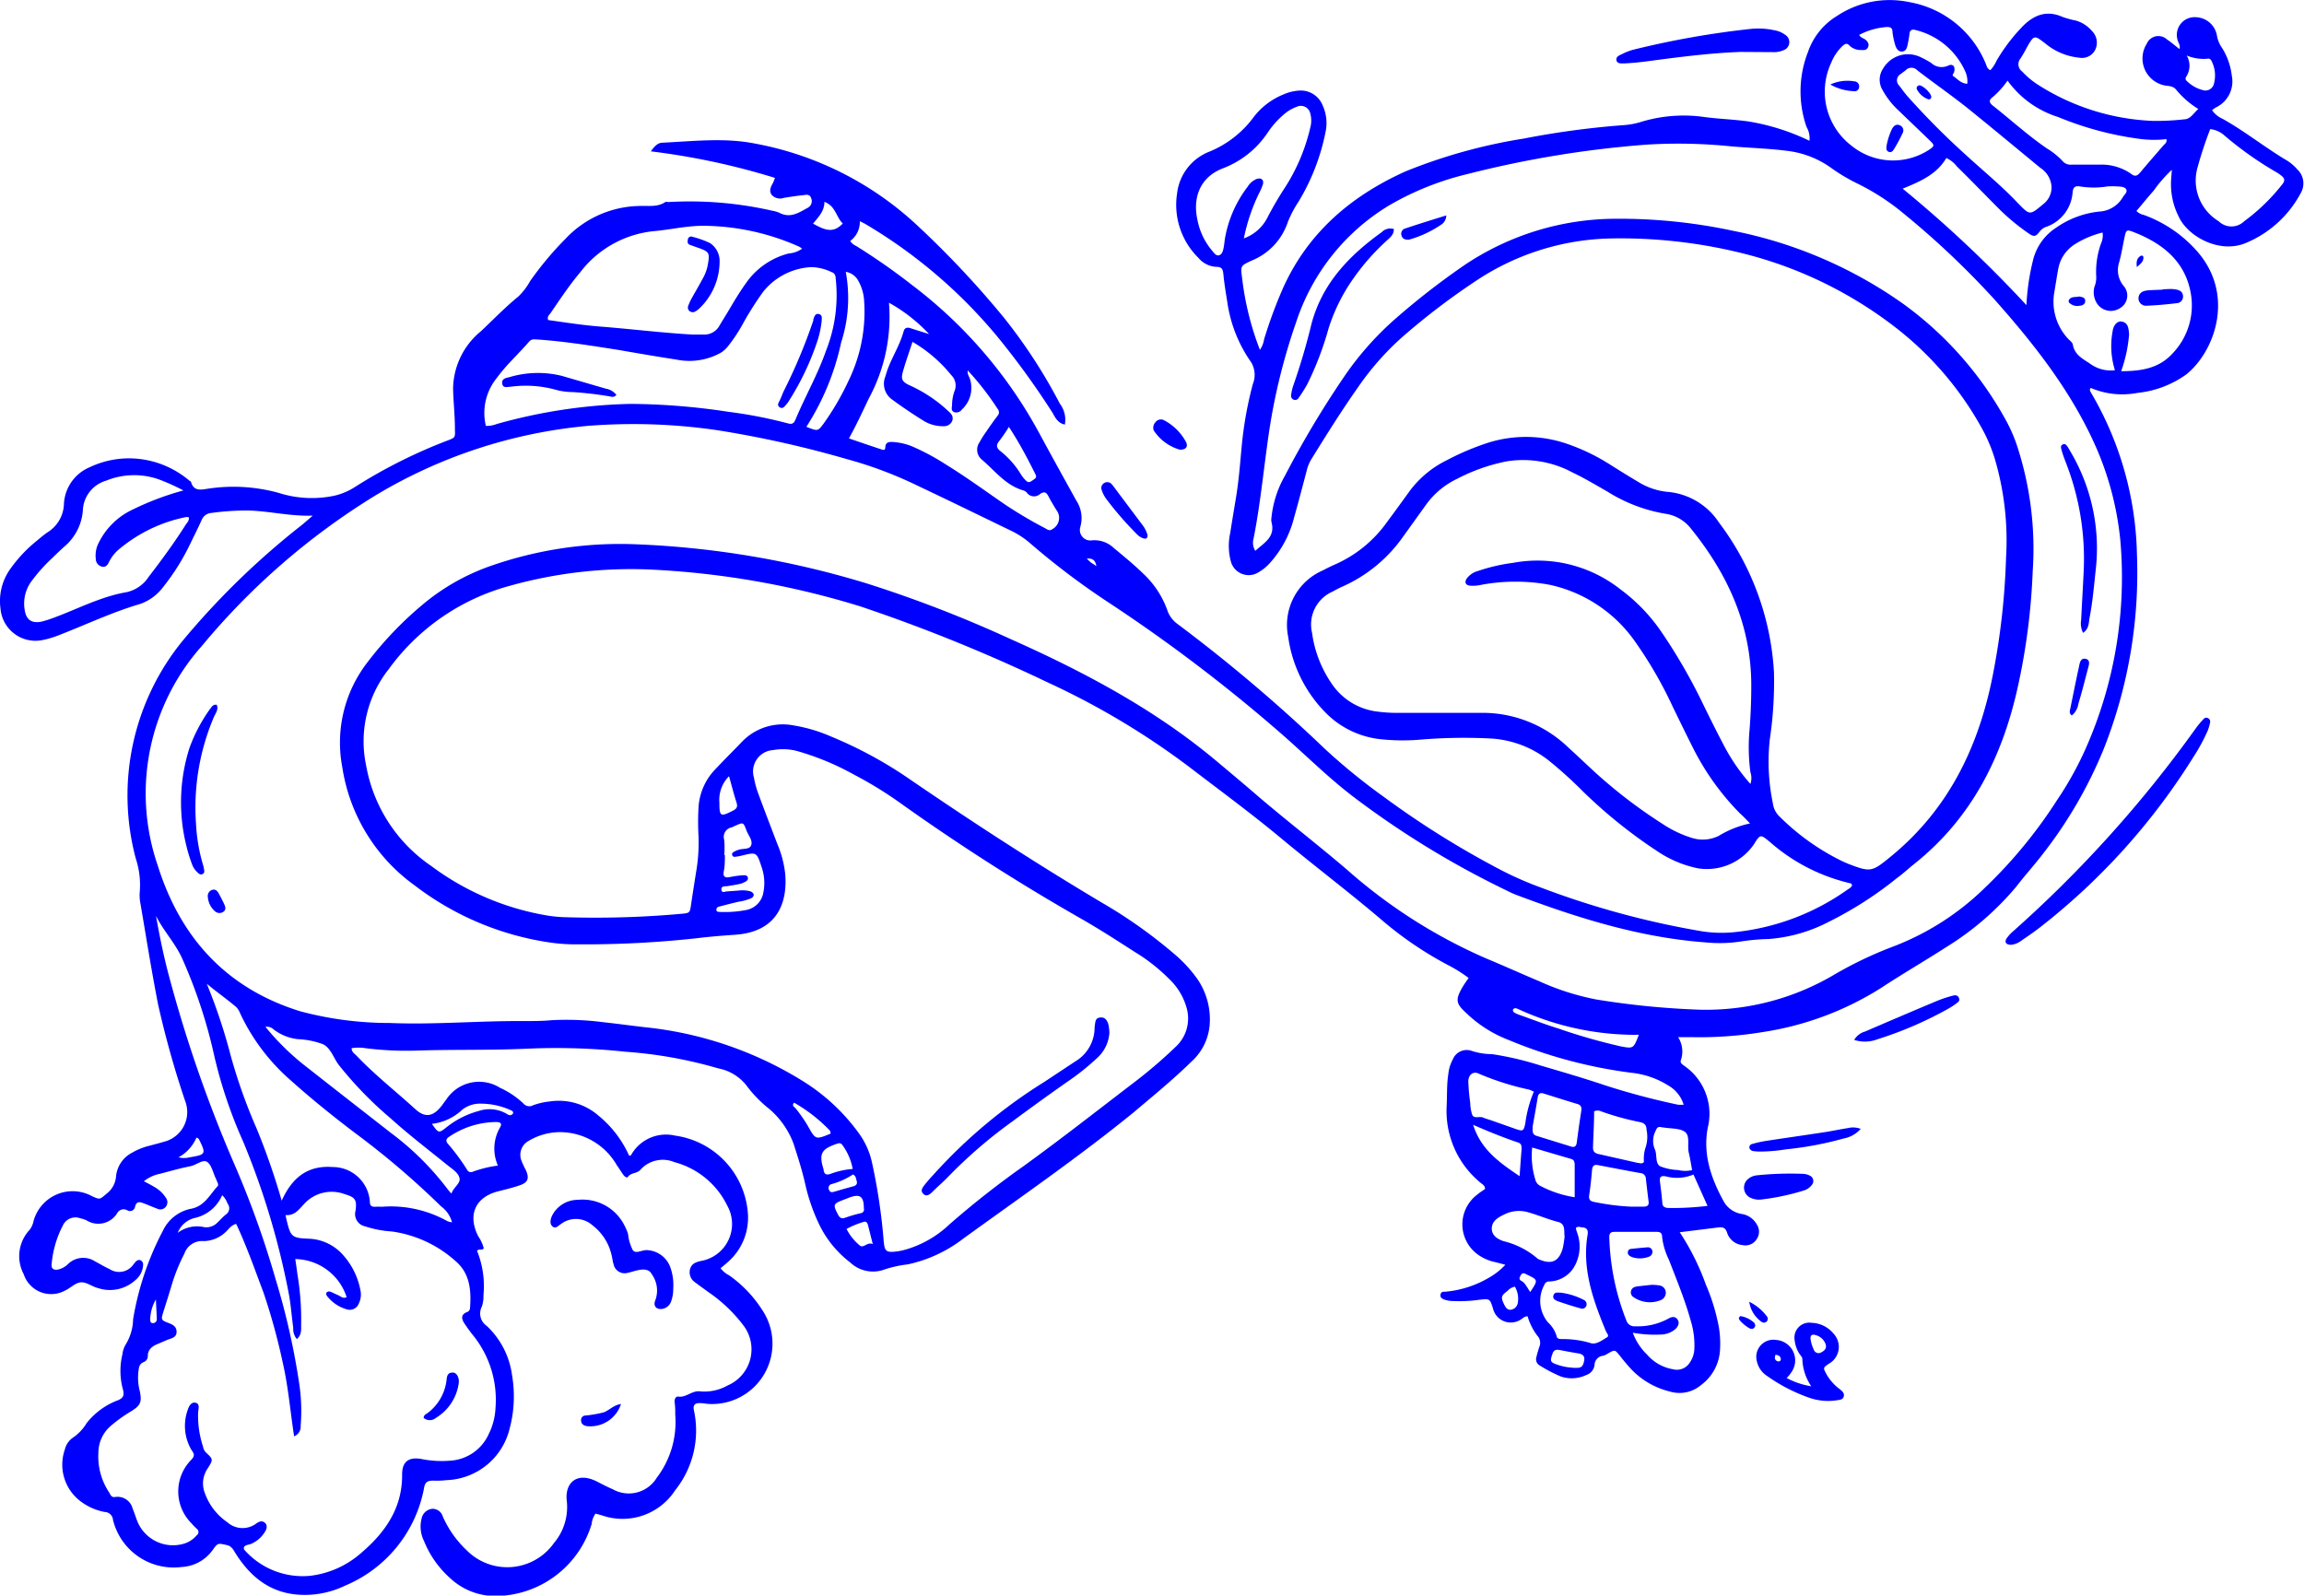 <?xml version="1.0" encoding="utf-8"?>
<svg xmlns="http://www.w3.org/2000/svg" viewBox="0 0 239.56 165.92">
  <defs>
    <style>.cls-1{fill:blue;}</style>
  </defs>
  <g id="Layer_2" data-name="Layer 2">
    <g id="Layer_1-2" data-name="Layer 1">
      <path class="cls-1" d="M230,11.46a2.63,2.63,0,0,0,1.12.91c2.34,1.31,4.42,3,6.73,4.36a4.71,4.71,0,0,1,1,.87,2,2,0,0,1,.36,2.5,11.42,11.42,0,0,1-5.75,5.19c-2.73,1.11-6-.72-6.93-2.77a7.49,7.49,0,0,1-.78-3.94l.07-.92a14,14,0,0,0-1.9,2.18c-.6.67-1.16,1.37-1.78,2.1a1.46,1.46,0,0,0,.76.41A13.5,13.5,0,0,1,228.33,26c4.13,4.54,2,10.51-1,12.93a10.52,10.52,0,0,1-5.11,1.93,8.31,8.31,0,0,1-4.83-.52c-.17.2-.06.32,0,.45a34.53,34.53,0,0,1,4.8,16.87,49.81,49.81,0,0,1-3.46,20.24,45.88,45.88,0,0,1-6.19,10.73c-.93,1.23-2,2.4-2.92,3.6a30,30,0,0,1-7.24,6.25c-2.25,1.45-4.57,2.79-6.8,4.26a32,32,0,0,1-12.4,4.6,40.19,40.19,0,0,1-7.43.51h-1.27a2.78,2.78,0,0,1,.3,2.37c-.13.31.14.46.35.62a6.06,6.06,0,0,1,2.43,6.46c-.52,2.8.39,5.37,1.75,7.78a2.63,2.63,0,0,0,1.85,1.17,2.18,2.18,0,0,1,1.51,1.09,1.35,1.35,0,0,1,0,1.49,1.37,1.37,0,0,1-1.46.65,1.87,1.87,0,0,1-1.62-1.25c-.18-.6-.5-.65-1-.58l-3.94.49a25.45,25.45,0,0,1,2.72,5.45,20.71,20.71,0,0,1,1.35,4.42,10.48,10.48,0,0,1,.12,2.37,4.86,4.86,0,0,1-2,3.67,3.44,3.44,0,0,1-3.19.66,8.22,8.22,0,0,1-4.13-2.42c-.38-.42-.74-.86-1.09-1.3-.52-.65-.52-.65-1.21-.26a2.34,2.34,0,0,1-.5.25,1,1,0,0,0-.93,1,1.26,1.26,0,0,1-.84,1,3.55,3.55,0,0,1-2.64.17A15.59,15.59,0,0,1,160.1,142a.74.74,0,0,1-.35-.88c.07-.33.18-.65.28-1a1.09,1.09,0,0,0-.2-1.24,6.35,6.35,0,0,1-1-2c-.36,0-.51.25-.74.36a1.9,1.9,0,0,1-2.86-1.19c-.32-1-.32-1-1.4-.89a14.81,14.81,0,0,1-2.82.13,2.6,2.6,0,0,1-.78-.13c-.24-.08-.52-.21-.45-.55s.33-.27.55-.29a10.85,10.85,0,0,0,4.48-1.45,7,7,0,0,0,1.71-1.35l-1-.26a4.71,4.71,0,0,1-1.57-.61,3.87,3.87,0,0,1-.37-6.41c.26-.22.55-.4.83-.6,0-.38-.3-.49-.51-.68a9.65,9.65,0,0,1-3.48-8c.05-1.09,0-2.19.17-3.27a4,4,0,0,1,.46-1.51,1.56,1.56,0,0,1,2-.89,6.91,6.91,0,0,0,2.09.33,32.44,32.44,0,0,1,5,1.17c2.28.67,4.55,1.33,6.8,2.09a75.85,75.85,0,0,0,7.54,2,4.77,4.77,0,0,0,.58,0,3.44,3.44,0,0,0-1.6-2,8.91,8.91,0,0,0-3.81-1.32,49.48,49.48,0,0,1-12.83-3.43,13.08,13.08,0,0,1-4.36-2.78c-1.1-1-1.15-1.39-.39-2.71.17-.29.37-.56.63-.94a14.85,14.85,0,0,0-2.25-1.4,37.47,37.47,0,0,1-6.71-4.57c-3.41-2.91-7-5.62-10.44-8.48-3.13-2.61-6.39-5-9.64-7.49a79.94,79.94,0,0,0-14.71-8.79,171.91,171.91,0,0,0-19.46-7.9,88,88,0,0,0-22-3.85A46.76,46.76,0,0,0,53,60.92,22.91,22.91,0,0,0,40.4,69.61a12.09,12.09,0,0,0-2.33,10,16,16,0,0,0,6.75,10.43A27.87,27.87,0,0,0,57,95.22a13.68,13.68,0,0,0,1.8.16,99.6,99.6,0,0,0,12-.35c.94-.08.93-.1,1.06-1s.33-2.16.5-3.24a18.06,18.06,0,0,0,.27-3.82,25.85,25.85,0,0,1,0-3,6.21,6.21,0,0,1,1.77-4c.94-1,1.89-1.94,2.83-2.92a5.89,5.89,0,0,1,5.31-1.61,16.13,16.13,0,0,1,3.89,1.16,43.41,43.41,0,0,1,7.94,4.28c6.62,4.54,13.35,8.91,20.22,13a50.38,50.38,0,0,1,7.55,5.36,14,14,0,0,1,2.36,2.57,7.4,7.4,0,0,1,1.27,4.83,5.76,5.76,0,0,1-1.88,3.75c-1.91,1.87-4,3.58-6,5.27-5.7,4.64-11.75,8.81-17.7,13.12a14.46,14.46,0,0,1-5.79,2.7A12.48,12.48,0,0,0,92,132a3.44,3.44,0,0,1-3.59-.71,11,11,0,0,1-3.3-4.1,19.75,19.75,0,0,1-1.36-3.94c-.32-1.47-.78-2.89-1.24-4.32A8.8,8.8,0,0,0,80,115.33a13,13,0,0,1-2.22-2.23,4.89,4.89,0,0,0-3.1-2,45.88,45.88,0,0,0-9.65-1.73,67.45,67.45,0,0,0-10.15-.32c-3.84.18-7.69.07-11.53.2A33.82,33.82,0,0,1,38,109a4.62,4.62,0,0,0-1.44,0c0,.4.29.56.49.76,1.9,2,4.07,3.7,6.1,5.55,1.08,1,1.94.8,2.84-.41.13-.18.26-.37.4-.54a4.08,4.08,0,0,1,5.6-1.24,8.86,8.86,0,0,1,2.43,1.63.8.8,0,0,0,1,.19,7,7,0,0,1,1.75-.4A6.26,6.26,0,0,1,62.21,116a11.38,11.38,0,0,1,3.2,4.17c.1,0,.19,0,.22-.08a4.16,4.16,0,0,1,4.55-2,8.81,8.81,0,0,1,7.59,8.2,6.11,6.11,0,0,1-2.08,4.94c-.25.23-.51.44-.77.65a2.59,2.59,0,0,0,.89.74,12.91,12.91,0,0,1,3.48,3.66,6.28,6.28,0,0,1-5.81,9.7,4.11,4.11,0,0,0-.78-.07c-.43,0-.67.21-.55.74a9.94,9.94,0,0,1-1.94,8.31,6.52,6.52,0,0,1-7.66,2.61l-.63-.17a2.2,2.2,0,0,0-.4,1.07,10.52,10.52,0,0,1-10.05,7.5,6.88,6.88,0,0,1-4.71-1.9,10.32,10.32,0,0,1-2.69-3.86,3.35,3.35,0,0,1-.23-2.31,1.26,1.26,0,0,1,1.09-1,1.11,1.11,0,0,1,1.11.8,10.8,10.8,0,0,0,2.46,3.49,5.94,5.94,0,0,0,9.09-.72,5.8,5.8,0,0,0,1.35-4.32c-.26-1.9,1-3.17,3.14-2.08.53.27,1.07.56,1.62.79a3.4,3.4,0,0,0,4.58-1.18,9.58,9.58,0,0,0,1.93-6.57c0-.42,0-.83-.06-1.24s.14-.67.36-.64c.85.13,1.44-.66,2.29-.54a4.89,4.89,0,0,0,2.84-.61,4.09,4.09,0,0,0,1.65-6.26,15.56,15.56,0,0,0-3.67-3.48c-.45-.34-.93-.66-1.36-1a1.25,1.25,0,0,1-.5-1.4c.16-.53.58-.69,1.1-.81a3.9,3.9,0,0,0,2.76-5.75,8.54,8.54,0,0,0-5.5-4.53,3.12,3.12,0,0,0-3.53.79c-.35.42-1,.28-1.31.76-.09.12-.36-.06-.46-.22-.24-.33-.45-.69-.68-1a6.83,6.83,0,0,0-5.29-3.42,6.39,6.39,0,0,0-3.9.89,1.65,1.65,0,0,0-.75,2,8.54,8.54,0,0,0,.46,1c.41.89.25,1.33-.68,1.63-.71.24-1.44.42-2.17.6-2.39.61-3.21,2.45-2.09,4.67a4.07,4.07,0,0,1,.58,1.26c-.21.28-.48,0-.7.26a9.78,9.78,0,0,1,.67,4.59,3.5,3.5,0,0,1-.17,1.22,1.55,1.55,0,0,0,.51,2A8.59,8.59,0,0,1,53.24,143a13.06,13.06,0,0,1-.26,5.6,7,7,0,0,1-6.55,5.32,8.76,8.76,0,0,1-1.35.05c-.63,0-.9.14-1,.83a13.73,13.73,0,0,1-8.22,10.1,9.58,9.58,0,0,1-5.06.91c-2.92-.28-4.89-2-6.36-4.36-.22-.36-.38-.67-.86-.78-.93-.2-.92-.25-1.5.56a4.21,4.21,0,0,1-3.18,1.72,6.5,6.5,0,0,1-7.15-4.89.89.89,0,0,0-.86-.83,5.92,5.92,0,0,1-2.36-1,4.77,4.77,0,0,1-1.79-5.49,2.1,2.1,0,0,1,.8-1.21A4.81,4.81,0,0,0,9,148a7.46,7.46,0,0,1,3.24-2.38c.59-.24.69-.52.55-1.1a7.32,7.32,0,0,1-.06-3.69,2.44,2.44,0,0,1,.33-1,5.24,5.24,0,0,0,.78-2.64A30.37,30.37,0,0,1,16.93,128a4.13,4.13,0,0,1,2.92-2.3c1.41-.26,1.94-1.44,2.76-2.33.12-.13.06-.28,0-.42s-.12-.28-.18-.42c-.28-.57-.41-1.33-.86-1.68s-1.14.3-1.75.42c-1.07.21-2.12.51-3.17.79a3.81,3.81,0,0,0-1.69.78c.38.2.71.36,1,.54a3.46,3.46,0,0,1,1.31,1.21.76.76,0,0,1-.07.95.72.72,0,0,1-.83.16c-.49-.18-1-.41-1.46-.58s-.74-.17-.87.38a.53.53,0,0,1-.8.36.76.76,0,0,0-1.06.31,2.31,2.31,0,0,1-3.19.73,3.43,3.43,0,0,0-.64-.21,1.44,1.44,0,0,0-1.82.76,10.68,10.68,0,0,0-1.16,4c-.07.47.22.67.71.56a2.14,2.14,0,0,0,1-.57,2.26,2.26,0,0,1,2.82-.26c.5.26,1,.57,1.49.79a1.81,1.81,0,0,0,2.51-.52c.08-.08.14-.18.22-.26s.3-.24.5-.13a.48.48,0,0,1,.26.47,2.17,2.17,0,0,1-.78,1.57,3.93,3.93,0,0,1-3.9.85c-.61-.15-1.21-.64-1.79-.6s-1.09.61-1.66.86a3,3,0,0,1-4.28-1.7,4,4,0,0,1,.61-4.62,2.25,2.25,0,0,0,.41-.92,4.21,4.21,0,0,1,6.08-2.58c.83.38.8.35,1.5-.25a2.5,2.5,0,0,0,1-1.86,3.11,3.11,0,0,1,1.68-2.42,6.63,6.63,0,0,1,1.77-.71c.51-.14,1-.26,1.53-.42a3.18,3.18,0,0,0,2.19-4.27,98.82,98.82,0,0,1-2.8-10c-.68-3.47-1.24-7-1.83-10.46a4.38,4.38,0,0,1-.07-1.35,8.73,8.73,0,0,0-.41-3.33,25.42,25.42,0,0,1,4.93-22.77,81.36,81.36,0,0,1,12.38-12l1.08-.93c-2.6.09-4.91-.59-7.28-.53a27.35,27.35,0,0,0-3.26.25A1.19,1.19,0,0,0,21,54c-.38.86-.81,1.7-1.22,2.55A23.3,23.3,0,0,1,17,61a5.11,5.11,0,0,1-2.41,1.8C11.63,63.67,8.85,65,6,66.1a9.57,9.57,0,0,1-1.74.49A3.65,3.65,0,0,1,.05,63.27a5.74,5.74,0,0,1,1-4.08,14.64,14.64,0,0,1,2.83-3c.35-.29.7-.59,1.07-.84a3.6,3.6,0,0,0,1.7-3,4.38,4.38,0,0,1,2.69-3.77,9.5,9.5,0,0,1,5.61-.79,9.73,9.73,0,0,1,4.76,2.21c.06,0,.15.09.16.15.31,1,1.1.76,1.81.66a17.71,17.71,0,0,1,7.28.44,11.3,11.3,0,0,0,5.8.3,6.73,6.73,0,0,0,2.07-.86,53.59,53.59,0,0,1,9.78-4.91c.77-.3.71-.31.69-1.21,0-1.39-.16-2.78-.19-4.16A7.85,7.85,0,0,1,50,34.45c1.29-1.21,2.51-2.49,3.89-3.61a6.8,6.8,0,0,0,1.23-1.61,33.82,33.82,0,0,1,3.69-4.41,10.79,10.79,0,0,1,7.64-3.4c.92-.05,1.88.16,2.73-.41.08-.06.22,0,.33,0a38.59,38.59,0,0,1,10.77.9,3.17,3.17,0,0,1,.76.22c1.12.59,2,0,2.94-.52a.77.77,0,0,0,.36-1c-.14-.46-.53-.35-.85-.31-.68.07-1.35.17-2,.28a1.18,1.18,0,0,1-1.24-.3c-.33-.44-.1-.86.12-1.26.07-.13.11-.27.21-.52a73.5,73.5,0,0,0-12.91-2.76c.41-.57.72-.88,1.2-.9,3.2-.15,6.41-.54,9.58.08A33.67,33.67,0,0,1,95.2,23.28a98.57,98.57,0,0,1,9.14,9.7,55.2,55.2,0,0,1,5.86,9,2.77,2.77,0,0,1,.52,2.17c-.69-.13-1-.7-1.26-1.19a83.41,83.41,0,0,0-5.55-7.7A52.46,52.46,0,0,0,90,23.31c-.16-.1-.33-.17-.6-.31a2.44,2.44,0,0,1-1,2.06,1.45,1.45,0,0,0,.64.53,66.94,66.94,0,0,1,5.83,4.08,47.82,47.82,0,0,1,13.32,15.62c1.22,2.25,2.46,4.49,3.7,6.73a3.33,3.33,0,0,1,.43,2.8,1.09,1.09,0,0,0,1.13,1.38,2.9,2.9,0,0,1,2.36.79c1.08.89,2.15,1.77,3.15,2.75a9.62,9.62,0,0,1,2.39,3.65,2.93,2.93,0,0,0,1.1,1.51,165.47,165.47,0,0,1,15.33,13,63.91,63.91,0,0,0,6.15,5,93.35,93.35,0,0,0,12.26,7.64,35.16,35.16,0,0,0,3.93,1.72,89.09,89.09,0,0,0,16.75,4.57,13.17,13.17,0,0,0,3.6.09,24.58,24.58,0,0,0,11.6-4.39c.18-.13.4-.22.49-.44a.22.22,0,0,0-.18-.24,19.22,19.22,0,0,1-8.35-4.29c-1-.82-1-.83-1.67.25a5.94,5.94,0,0,1-5.8,2.49,11.79,11.79,0,0,1-4.34-1.85,51.51,51.51,0,0,1-7.64-6.16A44.33,44.33,0,0,0,161,79.06a10.71,10.71,0,0,0-5.93-2.26,54.5,54.5,0,0,0-7.56.13,22,22,0,0,1-4.06-.07,9.41,9.41,0,0,1-5.51-2.64,13.92,13.92,0,0,1-4-8,6.18,6.18,0,0,1,3.57-6.89c.44-.23.87-.45,1.32-.64a13.11,13.11,0,0,0,5.37-4.38c.79-1.06,1.56-2.13,2.33-3.19a10.61,10.61,0,0,1,3.86-3.24A27,27,0,0,1,154.85,46a13.13,13.13,0,0,1,8.22.2,21,21,0,0,1,4.16,2c1.05.66,2.1,1.32,3.17,1.95a7,7,0,0,0,3,1,7.12,7.12,0,0,1,5.34,3.2,28.46,28.46,0,0,1,5.71,15.58,40.91,40.91,0,0,1-.44,7,21.38,21.38,0,0,0,.33,6.63,2.22,2.22,0,0,0,.63,1.29,24.2,24.2,0,0,0,6.59,4.71c.2.09.41.19.62.27,2.34.91,2.47.83,4.42-.76,6.25-5.12,9.37-11.92,10.76-19.69A74.39,74.39,0,0,0,208.58,58a29.92,29.92,0,0,0-1.2-10.39,16.83,16.83,0,0,0-1.17-2.81,34.13,34.13,0,0,0-9.69-11.18,42.85,42.85,0,0,0-15.63-7.35,52.55,52.55,0,0,0-13.56-1.47A26.17,26.17,0,0,0,153.78,29a72.35,72.35,0,0,0-8,6.07,28.79,28.79,0,0,0-4.61,5.25c-1.7,2.41-3.25,4.9-4.8,7.4a4.22,4.22,0,0,0-.51,1.24c-.42,1.6-.84,3.21-1.29,4.8A11.09,11.09,0,0,1,132,58.59a4.8,4.8,0,0,1-1.14.92,1.92,1.92,0,0,1-2.89-1.16,6.22,6.22,0,0,1-.06-2.91c.19-1.23.4-2.46.6-3.68.3-1.79.43-3.6.6-5.39a39.11,39.11,0,0,1,1.16-6.45,2.52,2.52,0,0,0-.32-2.45,14.4,14.4,0,0,1-2.34-6.06c-.16-1-.32-1.94-.41-2.91-.05-.5-.16-.74-.71-.75a2.59,2.59,0,0,1-1.88-.93,7.74,7.74,0,0,1-2.22-6.72,5.31,5.31,0,0,1,3.28-4.3,10.78,10.78,0,0,0,4.67-3.61,7.39,7.39,0,0,1,3.11-2.37,4.82,4.82,0,0,1,1.63-.4A2.45,2.45,0,0,1,137.54,11a4.38,4.38,0,0,1,.3,2.65A22.34,22.34,0,0,1,135,21a11.36,11.36,0,0,0-1.1,2.1,6.55,6.55,0,0,1-3.76,4c-1.14.53-1.16.54-1,1.74A30.31,30.31,0,0,0,131,36.38a2.58,2.58,0,0,0,.43-1.08,48.32,48.32,0,0,1,1.91-5.2c2.59-5.86,7.11-9.72,12.83-12.29a56,56,0,0,1,12.27-3.4A88.83,88.83,0,0,1,169,13a8,8,0,0,0,1.55-.3,15.24,15.24,0,0,1,6.37-.57c1.63.24,3.29.27,4.94.51a23.18,23.18,0,0,1,6.28,2,2.3,2.3,0,0,0-.3-1.43A11.23,11.23,0,0,1,188,5.37a7.06,7.06,0,0,1,3-3.71A9.9,9.9,0,0,1,198.47.21a10.59,10.59,0,0,1,8,6.41c.1.23.13.52.48.68a3.66,3.66,0,0,0,.65-1,18.78,18.78,0,0,1,2.58-3.43c1.17-1.24,2.52-1.88,4.25-1.12a9.47,9.47,0,0,0,1.41.39,3.45,3.45,0,0,1,1.68,1.09,1.71,1.71,0,0,1,.36,1.89,1.54,1.54,0,0,1-1.68.88,6.49,6.49,0,0,1-3.5-1.45c-1.2-.92-1.19-.93-1.94.35a12.22,12.22,0,0,1-.67,1.17.94.94,0,0,0,.18,1.38,8.41,8.41,0,0,0,1.55,1.31,23.93,23.93,0,0,0,12,3.81,25.58,25.58,0,0,0,3.27-.16c.66,0,1-.66,1.48-1.08a9.12,9.12,0,0,1-2.3-2c-.31-.38-.7-.37-1.11-.43a2.86,2.86,0,0,1-1.95-4.35,1.31,1.31,0,0,1,2.1-.45c.44.29.83.64,1.3,1,.13-.41-.15-.67-.21-1a1.84,1.84,0,0,1,1.91-2.31,2.3,2.3,0,0,1,2.2,1.92A3.12,3.12,0,0,0,231.05,5a6.92,6.92,0,0,1,1,2.85,3,3,0,0,1-1.62,3.31A2.58,2.58,0,0,0,230,11.46ZM130.52,57.28c.94-.86,2.11-1.43,1.68-3a1.39,1.39,0,0,1,0-.45,11,11,0,0,1,1.41-4.37,100.7,100.7,0,0,1,6.08-10.19,31.94,31.94,0,0,1,5.19-5.94,77.72,77.72,0,0,1,7.4-5.77,28.31,28.31,0,0,1,15.53-4.81A56.34,56.34,0,0,1,180.19,24a46,46,0,0,1,17.62,7.54,36.73,36.73,0,0,1,10.76,12.17,16.14,16.14,0,0,1,1.1,2.48,34.45,34.45,0,0,1,1.68,13.25,67.65,67.65,0,0,1-1.52,11.87C208.22,78.7,205,85.1,199,89.87c-.59.47-1.15,1-1.75,1.43a38.52,38.52,0,0,1-7.12,4.57,16.15,16.15,0,0,1-6.25,1.78,21.7,21.7,0,0,0-2.91.26,14.55,14.55,0,0,1-3.61.09c-6.83-.5-13.29-2.53-19.65-4.92-.35-.13-.69-.29-1-.45a93.6,93.6,0,0,1-15.71-9.56c-2.61-1.95-4.91-4.23-7.33-6.38a167.51,167.51,0,0,0-18.5-14.1,78.34,78.34,0,0,1-8.19-6.21A9,9,0,0,0,105,55.13c-3.22-1.56-6.44-3.13-9.67-4.66a42.08,42.08,0,0,0-7.29-2.73,109.9,109.9,0,0,0-13.44-3,60.11,60.11,0,0,0-13.53-.45,52,52,0,0,0-22,7.21A72.9,72.9,0,0,0,21,67.16,23.06,23.06,0,0,0,16.4,90c2.36,7.53,7.16,12.8,14.84,15.17a35.92,35.92,0,0,0,9.28,1.21c4.63.19,9.26-.23,13.89-.2,1,0,2,0,2.94-.09a29.31,29.31,0,0,1,5.3.2c1.5.16,3,.37,4.49.54a38.51,38.51,0,0,1,16.51,5.7,20.55,20.55,0,0,1,5.58,5.22,8.11,8.11,0,0,1,1.44,3.16,60.68,60.68,0,0,1,1.2,8c.1,1.25.23,1.38,1.5,1.21a6.82,6.82,0,0,0,.87-.2,11.06,11.06,0,0,0,4.46-2.58,94.32,94.32,0,0,1,7.73-6.08c3.94-2.85,7.76-5.85,11.62-8.8a49.65,49.65,0,0,0,4.2-3.61,4,4,0,0,0,1.1-4.14,6.46,6.46,0,0,0-1.74-2.86A18.59,18.59,0,0,0,118,99c-1.77-1.14-3.55-2.29-5.37-3.34C106.2,92,99.93,88,93.88,83.7a41,41,0,0,0-5.09-3.15,27.78,27.78,0,0,0-5.94-2.46A5.84,5.84,0,0,0,80.39,78a2.23,2.23,0,0,0-2,2.86,9.78,9.78,0,0,0,.44,1.63c.65,1.77,1.33,3.53,2,5.29a11.07,11.07,0,0,1,.82,3.16c.22,2.85-.75,6-5.3,6.27-1.31.09-2.63.2-3.94.36A107.09,107.09,0,0,1,60,98.2,17.89,17.89,0,0,1,57.11,98a30.33,30.33,0,0,1-14-5.93,18.58,18.58,0,0,1-7.52-12.29A13.63,13.63,0,0,1,38.11,69a37,37,0,0,1,5.74-6.05,22.53,22.53,0,0,1,7.23-4.12,40.8,40.8,0,0,1,14.78-2.24,94.77,94.77,0,0,1,24.32,4.1,130.82,130.82,0,0,1,14.95,5.79c7.62,3.4,15,7.32,21.4,12.7,1.42,1.19,2.83,2.37,4.23,3.58,3.06,2.62,6.26,5.08,9.32,7.7a54.75,54.75,0,0,0,14.52,9.24c1.81.75,3.59,1.56,5.4,2.32a26.48,26.48,0,0,0,6,1.92A84.9,84.9,0,0,0,176.79,105a26.21,26.21,0,0,0,14-3.69,40.81,40.81,0,0,1,6-2.86,27.76,27.76,0,0,0,9.64-6.18,49.4,49.4,0,0,0,7.41-9A35,35,0,0,0,216.79,78a43.91,43.91,0,0,0,3.67-21.83A32,32,0,0,0,218.15,47c-2.54-6-6.52-11.08-10.82-15.91a88.26,88.26,0,0,0-9.26-8.77,24.14,24.14,0,0,0-5-3.26,18.66,18.66,0,0,1-2.62-1.56A9.78,9.78,0,0,0,186,15.71c-2-.27-4-.32-6-.49a53.69,53.69,0,0,0-8.79-.18,108.25,108.25,0,0,0-18.59,3.05,30.07,30.07,0,0,0-8.15,3.25,22.25,22.25,0,0,0-9.68,12.1,63.18,63.18,0,0,0-2.74,10.83c-.61,3.91-.94,7.85-1.71,11.74A1.57,1.57,0,0,0,130.52,57.28Zm-106,70c-.5.15-.73.53-1,.78a3.37,3.37,0,0,1-2.35,1,1.94,1.94,0,0,0-2,1.31,19,19,0,0,0-1.24,3q-.45,1.51-.93,3c-.28.9-.28.9.63,1.25.42.16.74.4.73.89s-.36.61-.74.74-.83.35-1.25.52-1,.51-1,1.21a.68.68,0,0,1-.39.65c-.56.19-.54.67-.6,1.1a5.58,5.58,0,0,0,.15,1.91c.24,1.16.1,1.51-.93,2.14a15.14,15.14,0,0,0-2,1.43,3.7,3.7,0,0,0-1.37,2.86,6.75,6.75,0,0,0,1.08,4.07c.2.29.23.6.68.53a1.61,1.61,0,0,1,1.8,1.21c.21.48.35,1,.56,1.48a4,4,0,0,0,4.92,2.12,2.83,2.83,0,0,0,1.19-.83.41.41,0,0,0,0-.67,7.4,7.4,0,0,1-.55-.57,4.68,4.68,0,0,1,0-6.63c.37-.41.28-.6,0-1a4.93,4.93,0,0,1-.4-4.14c.12-.38.36-.88.83-.77s.29.64.26,1a10.21,10.21,0,0,0,.51,3.56,1.13,1.13,0,0,0,.29.6c.78.73.78.74.19,1.68a2.73,2.73,0,0,0-.28,2.58,6.13,6.13,0,0,0,2.32,3,2.37,2.37,0,0,0,3,.15c.29-.21.62-.36.93-.07s.14.71-.06,1a3.17,3.17,0,0,1-1.35,1.16c-.26.13-.6.08-.79.36,0,.08,0,.18,0,.22a8.08,8.08,0,0,0,6.86,2.76,9.74,9.74,0,0,0,5.39-2.43c2.48-2.12,4.24-4.67,4.2-8.13,0-1.29.67-1.83,2-1.59a10.61,10.61,0,0,0,2.92.18,4.71,4.71,0,0,0,4.09-2.78,6.76,6.76,0,0,0,.7-2.71A10.66,10.66,0,0,0,49.3,139a16.5,16.5,0,0,1-1-1.36c-.3-.45-.43-.92.24-1.19a.46.46,0,0,0,.33-.41c.14-1.82,0-3.6-1.47-4.87a12.48,12.48,0,0,0-6.66-3.11,11,11,0,0,1-2.77-.53,1.3,1.3,0,0,1-1-1.63c.14-1.1,0-1.39-1.1-1.71a3.87,3.87,0,0,0-4.24,1c-.53.56-1,1.26-1.94,1.16.06.29.09.47.14.65.39,1.6.55,1.74,2.2,1.81a5,5,0,0,1,3.59,1.64,7.61,7.61,0,0,1,1.85,3.69,2.13,2.13,0,0,1-.17,1.43,1,1,0,0,1-1.2.6A4,4,0,0,1,34,134.77c-.09-.12-.14-.29,0-.4a.35.35,0,0,1,.31-.06c.28.1.54.25.82.36s.54.43.91.21a5.71,5.71,0,0,0-5.34-3.95c.08.52.15,1,.22,1.55a28.33,28.33,0,0,1,.39,5.28c0,.5.07,1.06-.45,1.49a1.67,1.67,0,0,1-.37-1.17c-.17-1.23-.25-2.48-.49-3.69a80.71,80.71,0,0,0-4.71-15.66,48.72,48.72,0,0,1-3-8.88,52.79,52.79,0,0,0-3.27-10c-.7-1.67-2-3-2.8-4.61.37,2.09.79,4.15,1.33,6.18A140.31,140.31,0,0,0,24.34,121a98,98,0,0,1,4.31,12,75.53,75.53,0,0,1,2.48,11,19.15,19.15,0,0,1,.13,4.28,1.06,1.06,0,0,1-.68,1.08c-.4-2.62-.61-5.17-1.18-7.66a65.53,65.53,0,0,0-2-7.28C26.49,132,25.65,129.61,24.57,127.3ZM182,81.52a1.89,1.89,0,0,0,0-1.22,19.54,19.54,0,0,1-.09-4.39c.12-1.55.18-3.09.18-4.63,0-6.25-2.43-11.56-6.28-16.32a4.1,4.1,0,0,0-2.68-1.54,16.41,16.41,0,0,1-6-2.3c-1.21-.69-2.41-1.41-3.65-2a10.87,10.87,0,0,0-6.79-1.15,19.16,19.16,0,0,0-5.2,1.83,8.45,8.45,0,0,0-3.19,2.65l-2.37,3.3A15.31,15.31,0,0,1,139.58,61c-.35.15-.68.33-1,.51a3.73,3.73,0,0,0-2.16,4.29,12.21,12.21,0,0,0,2,5.23,6.66,6.66,0,0,0,4.52,2.93,16,16,0,0,0,2.59.17c2.79,0,5.57,0,8.36,0A12.83,12.83,0,0,1,163,77.67c1,.91,1.93,1.8,2.9,2.69a51.87,51.87,0,0,0,7,5.34,11.71,11.71,0,0,0,2.94,1.41,3.76,3.76,0,0,0,2.85-.18,10.41,10.41,0,0,1,3.27-1.3c-.39-.41-.67-.71-1-1a26.73,26.73,0,0,1-5-7c-.68-1.34-1.33-2.7-2-4.06a43.12,43.12,0,0,0-4-6.92,14.59,14.59,0,0,0-8.84-5.84,19.59,19.59,0,0,0-7.08,0,3.93,3.93,0,0,1-1.23.09c-.44-.06-.55-.36-.31-.73a2.17,2.17,0,0,1,1.19-.8,18.75,18.75,0,0,1,3.63-.84,13.92,13.92,0,0,1,11.17,2.76,18.25,18.25,0,0,1,4.22,4.37A57.41,57.41,0,0,1,177,73.06c.76,1.56,1.53,3.11,2.34,4.64A19.77,19.77,0,0,0,182,81.52ZM50.52,44.29a3,3,0,0,0,1.14-.2A55.69,55.69,0,0,1,65.55,42a70,70,0,0,1,10.23.83,46.77,46.77,0,0,1,6,1.16c.36.09.68.22.91-.31,1-2.41,2.33-4.72,3.2-7.22a15.69,15.69,0,0,0,1-7.52c0-.28-.12-.55-.4-.63a5,5,0,0,0-2.16-.53,6.83,6.83,0,0,0-5,2.59,33.31,33.31,0,0,0-2,3.14A16.67,16.67,0,0,1,75.7,36a2.88,2.88,0,0,1-.75.68,6.7,6.7,0,0,1-4.58.72c-2-.31-4-.65-6-1-2.79-.44-5.58-.89-8.4-1.09-.34,0-.67-.11-.94.2-1.1,1.28-2.37,2.41-3.37,3.79A5.76,5.76,0,0,0,50.52,44.29ZM83.4,25.86a2.58,2.58,0,0,0-.29-.2,24.76,24.76,0,0,0-10-2.18c-1.74,0-3.43.41-5.15.56a11,11,0,0,0-7.65,4.3c-1.12,1.33-2.07,2.77-3.05,4.2-.14.2-.4.37-.26.74,1.83.26,3.67.55,5.54.69,3.16.25,6.3.64,9.45.82l1.13,0a1.79,1.79,0,0,0,1.69-.93c.32-.55.67-1.09,1-1.65.55-.94,1.11-1.87,1.75-2.76A7.73,7.73,0,0,1,82,26.36,2.76,2.76,0,0,0,83.4,25.86ZM47,127.11a3,3,0,0,0-1.14-1.66,85.49,85.49,0,0,0-8.93-7.62c-2.28-1.73-4.51-3.52-6.64-5.43a21.06,21.06,0,0,1-5.31-7,2.08,2.08,0,0,0-.41-.67c-1-.85-2.05-1.58-3.07-2.43A58.31,58.31,0,0,1,24,109.82a56,56,0,0,0,2.69,7.55,72.34,72.34,0,0,1,2.6,7.49c1.16-2.59,2.88-3.68,5.29-3.5A3.87,3.87,0,0,1,38.46,125c0,.41.22.51.57.49s.45,0,.68,0A12.07,12.07,0,0,1,46.54,127,2.68,2.68,0,0,0,47,127.11ZM220.55,38.6c2.06,0,3.9-.29,5.29-1.79a7.22,7.22,0,0,0,1.94-6.36c-.6-3.33-3-5.19-6-6.34-.67-.26-.72-.18-.88.57s-.33,1.78-.57,2.64a2.56,2.56,0,0,0,.48,2.42,1.51,1.51,0,0,1-.41,2.32,1.72,1.72,0,0,1-2.38-.53,2.15,2.15,0,0,1-.24-1.73,2.59,2.59,0,0,0,.18-1,8.76,8.76,0,0,1,.48-3.44,2.11,2.11,0,0,0,.18-1.18,9.72,9.72,0,0,0-2.87,1.21A3.84,3.84,0,0,0,214,28c-.15.81-.27,1.63-.41,2.44a5.65,5.65,0,0,0,1.38,4.72c.19.23.52.43.56.69.18,1.08,1.09,1.49,1.83,2a3.61,3.61,0,0,0,2.54.65,8.47,8.47,0,0,1-.24-4.05c.09-.71.56-1.12,1-1,.6.14.65.66.7,1.15a1.29,1.29,0,0,1,0,.34A14.89,14.89,0,0,1,220.55,38.6ZM94.88,35.55c-.35,1.06-.68,2-.95,2.92s-.24,1.21.76,1.65a14.68,14.68,0,0,1,3.92,2.64c.3.27.55.53.4,1a.91.91,0,0,1-.91.56,3.82,3.82,0,0,1-2-.52c-1.12-.69-2.22-1.43-3.28-2.21a2,2,0,0,1-.78-2.4c.08-.25.15-.5.24-.75.49-1.35,1.29-2.56,1.68-4,.1-.35.36-.43.72-.31.59.2,1.2.38,1.92.61a16.86,16.86,0,0,0-4.17-3.26,17.83,17.83,0,0,1-2.08,9.93c-.66,1.38-1.3,2.78-2.08,4.18,1.17.4,2.27.78,3.37,1.14.16.05.38.15.41-.18,0-.68.56-.61,1-.57a6.19,6.19,0,0,1,2.06.56,23.66,23.66,0,0,1,3.17,1.72c2.12,1.3,4.13,2.77,6.18,4.18a44.79,44.79,0,0,0,4.17,2.47c.26.14.49.36.82.1a1.33,1.33,0,0,0,.37-2c-.27-.45-.55-.9-.79-1.37s-.45-.56-.89-.27a.92.92,0,0,1-1.39-.16.85.85,0,0,0-.38-.22c-1.83-.54-2.94-2.06-4.3-3.21a1.33,1.33,0,0,1-.24-1.76,10.41,10.41,0,0,1,.72-1.14c.38-.56.77-1.12,1.18-1.65a.53.53,0,0,0,0-.71,29.3,29.3,0,0,0-3.11-4c-.06.44.18.66.25.94A3.07,3.07,0,0,1,100,42.6a.7.7,0,0,1-.81.25c-.31-.15-.23-.44-.2-.7a4.4,4.4,0,0,1,.24-1.44A1.51,1.51,0,0,0,98.9,39,14.65,14.65,0,0,0,94.88,35.55ZM19.07,51a22,22,0,0,0-2.53-1.14,7.73,7.73,0,0,0-5.52.13A3.35,3.35,0,0,0,8.62,53a5.44,5.44,0,0,1-1.93,3.84c-.44.4-.88.82-1.31,1.24a17.45,17.45,0,0,0-2.17,2.45,3.91,3.91,0,0,0-.64,2.91c.15,1,.72,1.42,1.76,1.2a11.84,11.84,0,0,0,1.39-.45c2.46-.92,4.81-2.16,7.44-2.61a3.68,3.68,0,0,0,2.28-1.57c1.35-1.76,2.67-3.55,3.86-5.43.15-.23.41-.45.32-.8a1.22,1.22,0,0,0-.33,0A15.61,15.61,0,0,0,12.52,57a4.11,4.11,0,0,0-1.15,1.37c-.15.32-.32.63-.74.56a.83.83,0,0,1-.67-.81,2.9,2.9,0,0,1,.34-1.75,7.44,7.44,0,0,1,3.21-3.24A29.65,29.65,0,0,1,19.07,51ZM193.31,3.63c.15.29.43.33.64.49s.43.44.29.77-.4.33-.66.31a1.7,1.7,0,0,1-1.25-.43c-.29-.34-.49-.21-.74,0a4.9,4.9,0,0,0-1.19,1.76,7.08,7.08,0,0,0,2.12,8.63,6.86,6.86,0,0,0,8.08.4c.54-.37.56-.46.08-.92-1.11-1.08-2.23-2.14-3.34-3.21a8.35,8.35,0,0,1-1.64-2.14,2.06,2.06,0,0,1,.09-2.15,3,3,0,0,1,4-1.15,9.43,9.43,0,0,1,1,.55,1.6,1.6,0,0,0,1.76.29c.49-.24.77.07.64.62,0,.17-.3.33-.08.48.44.3.8.76,1.44.78a2.42,2.42,0,0,0,0-.5,2.55,2.55,0,0,0-.16-.66,7.64,7.64,0,0,0-5.23-4.43c-.35-.1-.58,0-.62.4a10.73,10.73,0,0,1-.19,1.11c-.07.34-.16.7-.58.73s-.63-.37-.73-.73a7.65,7.65,0,0,1-.27-1.33c0-.4-.22-.5-.58-.49A7.23,7.23,0,0,0,193.31,3.63Zm17.39,28.1a24.12,24.12,0,0,1,.67-4.61,5.6,5.6,0,0,1,2.4-3.43A9.57,9.57,0,0,1,218.28,22a3,3,0,0,0,2.44-1.49c.15-.26.48-.49.37-.78s-.55-.33-.87-.34a8.49,8.49,0,0,0-1.13,0,8.83,8.83,0,0,1-2.81,0c-.53-.09-.73.08-.78.63a4.1,4.1,0,0,1-2.63,3.53,1.57,1.57,0,0,0-.74.46c-.47.63-.64.66-1.26.22A22.58,22.58,0,0,1,208,21.87c-1.52-1.52-3-3.06-4.54-4.57a2.9,2.9,0,0,0-1.09-.87c-1,1.71-2.71,2.44-4.54,3.19A128.65,128.65,0,0,1,210.7,31.73Zm-81.37-6.94a4.42,4.42,0,0,0,2.47-2.2,36,36,0,0,1,1.82-3.11,19.75,19.75,0,0,0,2.62-6.22,2.75,2.75,0,0,0,0-1.45,1,1,0,0,0-1.4-.71,4.3,4.3,0,0,0-1.18.66,9.11,9.11,0,0,0-1.83,2,9.77,9.77,0,0,1-4.69,3.75c-2.57,1-3.09,3.3-2.64,5.33a7,7,0,0,0,1.6,3.31c.17.19.35.47.64.4s.41-.41.47-.7.1-.6.13-.9a12.33,12.33,0,0,1,2.39-5.54,2,2,0,0,1,.93-.8c.47-.16.78.09.65.56a5.92,5.92,0,0,1-.4.93A19.5,19.5,0,0,0,129.33,24.79Zm40.44,113.8a6.11,6.11,0,0,0,1.49,2.28,4.57,4.57,0,0,0,2.7,1.52,1.57,1.57,0,0,0,1.75-.72,2.62,2.62,0,0,0,.46-1.38,8.63,8.63,0,0,0-.36-2.9c-.6-2.18-1.47-4.27-2.28-6.38a7.3,7.3,0,0,1-.71-2.37c0-.48-.26-.55-.64-.54-1.44,0-2.87,0-4.3,0-.47,0-.57.2-.55.62a25.33,25.33,0,0,0,1.77,8.59.87.87,0,0,0,.93.61,6.61,6.61,0,0,0,3.48-.82c.32-.18.67-.23.91.11s.08.72-.22,1a2.4,2.4,0,0,1-1.56.57A12.81,12.81,0,0,1,169.77,138.59ZM213.31,19.38a2.54,2.54,0,0,0-1.16-1.92c-2.5-2.06-5-4.14-7.5-6.16-1.73-1.38-3.56-2.65-5.31-4a.82.82,0,0,0-1.19,0c-.17.14-.36.27-.54.41a.75.75,0,0,0-.16,1.17c.3.38.58.79.9,1.15a78.88,78.88,0,0,0,6.05,6.08c1.8,1.65,3.7,3.2,5.4,5,1.26,1.29,1.24,1.3,2.63.13A2.19,2.19,0,0,0,213.31,19.38Zm-4.57-11a8.84,8.84,0,0,1-1.55,1.72c-.41.31-.38.56,0,.87,1.89,1.49,3.67,3.12,5.66,4.48a7.47,7.47,0,0,1,1.58,1.27,1.11,1.11,0,0,0,1,.4c1,0,2,0,2.93,0a5.36,5.36,0,0,1,3.2.94c.46.37.68.21,1-.16.77-.93,1.57-1.83,2.35-2.74.16-.19.43-.33.35-.69a11.71,11.71,0,0,1-2.58,0A33.72,33.72,0,0,1,214,12.17,10.24,10.24,0,0,1,208.74,8.39Zm21.09,5a39.51,39.51,0,0,0-1.37,4.15A4.94,4.94,0,0,0,230.68,23a1.9,1.9,0,0,0,2.67,0,20.09,20.09,0,0,0,3.94-3.82c.29-.34.28-.59,0-.84a3.5,3.5,0,0,0-.55-.4,36.51,36.51,0,0,1-5.42-3.82A2.6,2.6,0,0,0,229.83,13.43ZM46.94,124.12c.23-.69,1-1.07.83-1.65s-.76-.9-1.22-1.29l-.44-.35c-1.85-1.49-3.73-2.94-5.49-4.53a39.24,39.24,0,0,1-5.42-5.59c-.53-.72-.82-1.73-1.61-2.12a8.49,8.49,0,0,0-2.64-.53,5.08,5.08,0,0,1-2.49-1,1,1,0,0,0-.86-.28,26.1,26.1,0,0,0,4.44,4.3c2.87,2.26,5.75,4.5,8.63,6.75a29.39,29.39,0,0,1,5.84,5.79A6,6,0,0,0,46.94,124.12Zm116.92,3.56c0,.17.07.32.11.46a4.22,4.22,0,0,1-.23,3.49,3.11,3.11,0,0,1-2.67,1.63.51.51,0,0,0-.5.36,3.47,3.47,0,0,0,.39,3.9,3.16,3.16,0,0,1,.89,1.42c.05.29.28.3.51.31a9.88,9.88,0,0,1,3,.41c.6.21,1.2-.28,1.74-.6.15-.09.11-.26,0-.41s-.25-.54-.37-.82c-1.21-3-2.22-6.08-1.66-9.42.09-.56-.11-.76-.62-.78C164.31,127.62,164.13,127.49,163.86,127.68Zm-80-83.29c1.16.46,1.17.46,1.74-.29a27.93,27.93,0,0,0,2.71-4.68,16.33,16.33,0,0,0,1.54-8.11,4.79,4.79,0,0,0-.63-2.15,1.79,1.79,0,0,0-1.28-.89,15,15,0,0,1-.48,7.34A26.43,26.43,0,0,1,83.84,44.39Zm75.64,69.14a5.22,5.22,0,0,0-.5-.22,28.25,28.25,0,0,1-5.24-1.66c-.58-.29-1.1.11-1.09.83a21,21,0,0,0,.2,2.23,4.26,4.26,0,0,0,.2,1.21c.21.46.75.13,1.12.29s.57.19.85.29l2.55.9c.77.26.82.23,1-.55A12.72,12.72,0,0,1,159.48,113.53Zm3.19,15.12c-.11-.63.14-1.36-.68-1.58-1.06-.27-2.06-.71-3.1-1a3.39,3.39,0,0,0-2.52.23c-.61.29-1.27.67-1.28,1.44s.64,1.13,1.23,1.33a8.43,8.43,0,0,1,3.54,1.82.68.68,0,0,0,.21.1c1.26.53,2,.17,2.39-1.15A9.1,9.1,0,0,0,162.67,128.65ZM75.31,88.91h.06c0,.56,0,1.13-.11,1.68s.09.72.61.62.81-.14,1.22-.18c.25,0,.59-.09.67.23s-.29.45-.55.57a1.94,1.94,0,0,1-.43.12c-.41.08-.81.15-1.22.21-.25,0-.6,0-.55.37s.34.18.54.17l1.24-.09a3.19,3.19,0,0,1,1.23.08.6.6,0,0,1,.33.27c.07.2-.08.36-.25.45a5.34,5.34,0,0,1-1.3.36c-.7.16-1.39.34-2.07.52a.31.31,0,0,0-.24.34c0,.18.19.2.34.2a11.51,11.51,0,0,0,2.81-.21,2.22,2.22,0,0,0,1.74-1.86,5,5,0,0,0-.18-2.56c-.53-1.61-.52-1.61-2.14-1.21l-.33.07c-.22,0-.48.15-.59-.12s.18-.35.36-.46.15,0,.21-.08c.47-.21,1.23,0,1.4-.52s-.31-1-.51-1.56c-.31-.82-.33-.81-1.11-.47-.14.06-.27.14-.41.19a1,1,0,0,0-.78,1.29A10.4,10.4,0,0,1,75.31,88.91Zm90.44,26.66c0,1.23-.08,2.5-.12,3.77,0,.42.21.59.59.67l4.07.92c.2,0,.44.15.64-.1a3.85,3.85,0,0,1,.14-1.41,3.55,3.55,0,0,0,.13-1.93c0-.53-.26-.72-.72-.81a27.91,27.91,0,0,1-4-1.11A.84.84,0,0,0,165.75,115.57Zm3.85,9.91c.41,0,.82,0,1.23,0s.65-.09.58-.56c-.1-.78-.19-1.57-.28-2.35a.59.59,0,0,0-.56-.58c-1.47-.26-2.94-.55-4.41-.83-.46-.09-.59.12-.63.53-.07.86-.16,1.72-.29,2.57-.08.5.11.66.57.74A24.1,24.1,0,0,0,169.6,125.48Zm-10.24-8.35c0,.4-.11.86.45,1l3.55,1.1c.4.12.54-.07.59-.44.14-1.08.29-2.16.46-3.24.06-.4,0-.64-.44-.76-1.15-.34-2.3-.71-3.45-1.07-.36-.12-.57,0-.63.37C159.72,115.13,159.54,116.13,159.36,117.13ZM51.77,121.21a4.39,4.39,0,0,1,.24-4c.25-.44-.09-.53-.42-.53a8.81,8.81,0,0,0-4.87,1.52c-.3.19-.43.42-.15.74a21.43,21.43,0,0,1,2,2.71.44.44,0,0,0,.58.2A12.07,12.07,0,0,1,51.77,121.21Zm107.54-1.88a8.44,8.44,0,0,0,.32,3.32,1,1,0,0,0,.45.63,11.39,11.39,0,0,0,3.65,1.22c0-1.19,0-2.27,0-3.36,0-.29-.06-.53-.36-.62Zm16.63,2.35c-.12-.65-.21-1.24-.35-1.82-.17-.73.16-1.74-.39-2.15s-1.5-.33-2.28-.47l-.11,0c-.37-.13-.53,0-.67.37a2.23,2.23,0,0,0-.07,1.92c.25.56,0,1.41.54,1.75a5.5,5.5,0,0,0,1.86.39A3.25,3.25,0,0,0,175.94,121.68Zm1.6,3.72-1.46-3.26a4.47,4.47,0,0,1-2.88.19c-.41-.08-.67,0-.61.49.09.75.19,1.5.25,2.24,0,.45.3.55.68.56A30.83,30.83,0,0,0,177.54,125.4ZM158,122.31c.08-1.09.14-2,.21-2.8,0-.34,0-.59-.39-.71-1.51-.51-3-1.11-4.65-1.83C154,119.58,155.92,120.9,158,122.31Zm12.38-14.7a3,3,0,0,0-.42,0A29.23,29.23,0,0,1,158,105a1.81,1.81,0,0,0-.42-.16.34.34,0,0,0-.27.15.3.3,0,0,0,.1.28,2.8,2.8,0,0,0,.61.28c1.34.47,2.68,1,4,1.4a60.82,60.82,0,0,0,6.49,1.86C169.84,109.06,169.84,109.05,170.4,107.61Zm-65.49-63.2a15.92,15.92,0,0,1-1,1.46c-.38.47-.25.75.19,1.09a9.08,9.08,0,0,1,2.06,2.35,3.23,3.23,0,0,0,.57.7c.3.28.55,0,.8-.16s.27-.31.14-.55C106.84,47.68,106,46.07,104.91,44.41ZM227.36,5.77A2.09,2.09,0,0,1,227.3,8a.31.31,0,0,0,.06.41,3.67,3.67,0,0,0,1.85,1,.92.92,0,0,0,1-.76A3.3,3.3,0,0,0,230,6.45c-.09-.23-.23-.41-.5-.34A4.53,4.53,0,0,1,227.36,5.77ZM88.66,121.56a6,6,0,0,0-1-2.39c-.12-.18-.25-.35-.54-.26-1.74.56-2,1.06-1.48,2.72l0,.1c.08.37.28.47.66.36A8.39,8.39,0,0,1,88.66,121.56ZM18.48,128.2a3.36,3.36,0,0,1,2.75-.59,1.58,1.58,0,0,0,1.35-.45c.3-.27.57-.6.89-.85a.79.79,0,0,0,.18-1.17,2.09,2.09,0,0,0-.55-.85,4.06,4.06,0,0,1-2.78,2.35A2.53,2.53,0,0,0,18.48,128.2Zm26.43-11.33c.7,1,.7,1,1.57.31a9.15,9.15,0,0,1,3.3-1.65,3.53,3.53,0,0,1,2.84.26l.19.11a.37.37,0,0,0,.51-.08c.12-.22-.09-.32-.26-.39a7.51,7.51,0,0,0-3-.66,3,3,0,0,0-2,.63A5.52,5.52,0,0,1,44.91,116.87Zm44.91,8.8c0-1.29-.41-1.56-1.58-1.11l-.62.24c-1,.39-1,.49-.52,1.45.18.33.34.54.78.38a14.85,14.85,0,0,1,1.61-.47A.38.38,0,0,0,89.82,125.67Zm-7.26-11c-.25.31,0,.43.15.57A15.12,15.12,0,0,1,84,117.09c.8,1.43.8,1.43,2.28.83.09,0,.13-.08,0-.36A16.58,16.58,0,0,0,82.56,114.66Zm81,27.57H164c.55,0,.64-.35.72-.79s-.19-.64-.61-.71c-.66-.1-1.32-.24-2-.36-.31-.05-.55,0-.68.37-.29.81-.26.92.57,1.19A5.75,5.75,0,0,0,163.57,142.23ZM75.8,80.72a3.47,3.47,0,0,0-1,2.74c0,1.46.11,1.5,1.41.84.44-.22.5-.44.36-.88C76.3,82.58,76.08,81.71,75.8,80.72ZM87.63,23.24c-.69-.64-.73-1.81-1.91-2.25,0,1-.65,1.59-1.18,2.27C85.6,23.82,86.56,24.39,87.63,23.24Zm3.12,106.13c-.2-.77-.35-1.39-.51-2-.07-.26-.22-.4-.49-.29a8.82,8.82,0,0,0-1.73.72,5.41,5.41,0,0,0,1.39,1.73C89.81,129.83,90.17,129.12,90.75,129.37Zm66.76,4.43a1.34,1.34,0,0,0-.75.43c-.68.5-.72.66-.39,1.37.15.31.32.64.72.6a.85.85,0,0,0,.73-.75A2.48,2.48,0,0,0,157.51,133.8ZM88.69,122.13a7.57,7.57,0,0,1-2.21,1,.41.41,0,0,0-.27.62c.11.28.32.24.55.17.65-.19,1.3-.38,1.95-.55.32-.09.46-.26.36-.58S89,122.3,88.69,122.13Zm-70.13-1.78a2.32,2.32,0,0,0,1.15,0c1.72-.29,1.74-.34.95-1.93,0,0-.11-.06-.23-.13A4.22,4.22,0,0,1,18.56,120.35Zm140.55,14c.83-1.25.82-1.24-.33-1.8-.24-.11-.45-.28-.65.05s-.19.48.12.64S158.81,133.93,159.11,134.36Zm-142.9.78a4.33,4.33,0,0,0-.59,2c0,.22,0,.48.29.46a.39.39,0,0,0,.39-.45C16.28,136.49,16.24,135.82,16.21,135.14ZM114,58.88c-.09-.49-.28-.86-1-.79a5.82,5.82,0,0,0,.46.43C113.66,58.65,113.85,58.76,114,58.88Z"/>
      <path class="cls-1" d="M209.11,98.25c-.55,0-.72-.29-.46-.68a4,4,0,0,1,.68-.74,127.15,127.15,0,0,0,19-21.12,9.13,9.13,0,0,1,.8-.95.36.36,0,0,1,.41-.1.41.41,0,0,1,.26.46,5.27,5.27,0,0,1-.25.86,19.23,19.23,0,0,1-1.45,2.68A68,68,0,0,1,212,96.52c-.62.48-1.28.92-1.93,1.37A2.08,2.08,0,0,1,209.11,98.25Z"/>
      <path class="cls-1" d="M185.77,143.3a8.23,8.23,0,0,0,2.56.86,5.33,5.33,0,0,1-.93-2.85c0-.18-.21-.38-.33-.57a3.24,3.24,0,0,1-.47-1.38,1.55,1.55,0,0,1,1.77-1.8,3.05,3.05,0,0,1,2.26,1.11,2,2,0,0,1-.45,3.13c-.64.44-.63.43-.28,1.09a5,5,0,0,0,1.42,1.59c.23.19.49.42.38.76s-.46.33-.76.38a5.93,5.93,0,0,1-2.77-.25,17.62,17.62,0,0,1-4.4-2.26,2.43,2.43,0,0,1-1.09-1.52,1.78,1.78,0,0,1,2-2.25,2.13,2.13,0,0,1,1.52,3.44C186.12,142.93,186,143.06,185.77,143.3Zm2.48-4.09a3.57,3.57,0,0,0,.33,1.12.53.53,0,0,0,.82.28c.39-.2.57-.47.39-.91a1.5,1.5,0,0,0-1-.86C188.44,138.72,188.22,138.84,188.25,139.21Zm-3.09,2.15c0-.26-.16-.38-.38-.45s-.2.05-.22.16a.38.38,0,0,0,.29.49A.23.23,0,0,0,185.16,141.36Z"/>
      <path class="cls-1" d="M70,134a3.7,3.7,0,0,1-.22,1.33,1.17,1.17,0,0,1-.9.78c-.66.1-1-.32-.73-.93a2.9,2.9,0,0,0-.38-2.67c-.25-.51-.79-.54-1.3-.45s-.79.22-1.2.3a1.17,1.17,0,0,1-1.47-.88c-.1-.32-.13-.66-.22-1a5.41,5.41,0,0,0-2-3.08,2.56,2.56,0,0,0-3.23-.13c-.28.16-.55.55-.89.28s-.23-.77-.05-1.15a3,3,0,0,1,2.66-1.63A4.88,4.88,0,0,1,65,127.58a5.1,5.1,0,0,1,.3.73,4.7,4.7,0,0,0,.5,1.7c.36.44,1-.1,1.6,0a2.7,2.7,0,0,1,2.25,1.65A5.42,5.42,0,0,1,70,134Z"/>
      <path class="cls-1" d="M181,5.4c-3.38.12-6.66.57-9.94,1-.71.09-1.42.16-2.13.19-.32,0-.79.07-.86-.33s.37-.53.67-.68a6.28,6.28,0,0,1,1-.39A91.74,91.74,0,0,1,182.1,3a7.8,7.8,0,0,1,2.36.14,2.61,2.61,0,0,1,1.14.47.89.89,0,0,1-.18,1.62,2.46,2.46,0,0,1-1.1.19Z"/>
      <path class="cls-1" d="M183.19,124.73a2.12,2.12,0,0,1-1.24-.2,1.17,1.17,0,0,1-.1-2,1.71,1.71,0,0,1,.83-.31,33.72,33.72,0,0,1,4.82-.15,1.65,1.65,0,0,1,.65.17.62.62,0,0,1,.22,1,1.6,1.6,0,0,1-.82.56A24.31,24.31,0,0,1,183.19,124.73Z"/>
      <path class="cls-1" d="M192.79,108.14a1.9,1.9,0,0,1,1.13-.87q3.68-1.59,7.37-3.14a13.24,13.24,0,0,1,1.71-.58c.25-.07.55-.1.68.22s-.08.43-.26.57a6.11,6.11,0,0,1-.75.5,39,39,0,0,1-7.45,3.23A3.65,3.65,0,0,1,192.79,108.14Z"/>
      <path class="cls-1" d="M193.47,117.39a3.11,3.11,0,0,1-1.77,1,35.6,35.6,0,0,1-6,1.13,17.23,17.23,0,0,1-2.69.23,5,5,0,0,1-.78-.06.51.51,0,0,1-.32-.27.35.35,0,0,1,.25-.45,11.23,11.23,0,0,1,1.42-.32c2.07-.32,4.15-.61,6.23-.93.77-.12,1.54-.29,2.32-.41A2.26,2.26,0,0,1,193.47,117.39Z"/>
      <path class="cls-1" d="M119.32,55.66c0,.33-.16.4-.42.33a1.69,1.69,0,0,1-.74-.49A34.31,34.31,0,0,1,115,51.85a3.24,3.24,0,0,1-.45-.89.59.59,0,0,1,.32-.76.6.6,0,0,1,.72.15,1.71,1.71,0,0,1,.21.26l3,4A2.93,2.93,0,0,1,119.32,55.66Z"/>
      <path class="cls-1" d="M122.67,46.76a4.82,4.82,0,0,1-2.71-2,.83.83,0,0,1,.17-.84.7.7,0,0,1,.92-.21,5.49,5.49,0,0,1,2.27,2.26C123.56,46.48,123.28,46.78,122.67,46.76Z"/>
      <path class="cls-1" d="M64.57,146A3.35,3.35,0,0,1,61,148.3c-.33-.07-.57-.22-.58-.58a.47.47,0,0,1,.35-.51,12.24,12.24,0,0,0,2-.34C63.36,146.65,63.79,146.12,64.57,146Z"/>
      <path class="cls-1" d="M181.88,135.37a5.1,5.1,0,0,1,1.87,1.57.4.4,0,0,1-.56.54A3.08,3.08,0,0,1,181.88,135.37Z"/>
      <path class="cls-1" d="M182.51,137.84c-.08.29-.24.39-.5.33s-1.2-.81-1.21-1.07a.32.32,0,0,1,.17-.24,2.79,2.79,0,0,1,1.44.71A1.12,1.12,0,0,1,182.51,137.84Z"/>
      <path class="cls-1" d="M115.35,107.4a3.85,3.85,0,0,1-1.24,2.59,25.67,25.67,0,0,1-3.17,2.53q-2.85,2-5.68,4.1a49.74,49.74,0,0,0-6.74,5.82c-.52.54-1.08,1-1.63,1.56-.25.23-.57.47-.89.15s-.1-.63.11-.9.57-.7.86-1a53.62,53.62,0,0,1,11.64-9.76l3.2-2.12a4.08,4.08,0,0,0,2-3.45.41.41,0,0,1,0-.11c.09-.42,0-1,.64-1,.46-.06.8.39.86,1.11A5.12,5.12,0,0,1,115.35,107.4Z"/>
      <path class="cls-1" d="M144.93,23.82c0,.64-.47.94-.84,1.29a23.68,23.68,0,0,0-3.28,3.72,18.85,18.85,0,0,0-2.67,5.32,33.08,33.08,0,0,1-2.2,5.78,15,15,0,0,1-.9,1.43.42.42,0,0,1-.58.18.43.43,0,0,1-.21-.48,4.9,4.9,0,0,1,.19-.88,67,67,0,0,0,1.92-6.49c1.11-4.2,3.91-7.11,7.31-9.55A1.23,1.23,0,0,1,144.93,23.82Z"/>
      <path class="cls-1" d="M216.59,65.81a2.18,2.18,0,0,1-.2-1.35c.08-1.66.18-3.31.26-5A27.5,27.5,0,0,0,214.76,48c-.13-.35-.27-.71-.37-1.07s-.19-.57.09-.71.45.15.58.37l.23.39a19.75,19.75,0,0,1,2.63,12.14c-.19,1.72-.33,3.45-.66,5.15C217.17,64.8,217.2,65.4,216.59,65.81Z"/>
      <path class="cls-1" d="M22.53,73.29c.22.48-.11.87-.28,1.25a24,24,0,0,0-1.87,11.12,18.15,18.15,0,0,0,.65,4c.06.21.13.43.17.65s.11.48-.15.59-.42-.09-.58-.24a2.14,2.14,0,0,1-.53-.86,14.85,14.85,0,0,1-.53-1.72,18.62,18.62,0,0,1,.3-10.33,16.8,16.8,0,0,1,2.11-4C22,73.55,22.11,73.23,22.53,73.29Z"/>
      <path class="cls-1" d="M215.42,74.4c-.3-.22-.21-.46-.17-.66.3-1.46.59-2.93.91-4.39.08-.38.15-.95.69-.84s.34.65.25,1c-.32,1.23-.63,2.46-1,3.68A1.91,1.91,0,0,1,215.42,74.4Z"/>
      <path class="cls-1" d="M150.38,22.4a1.16,1.16,0,0,1-.59,1,11.21,11.21,0,0,1-3.15,1.48.59.59,0,0,1-.22.05c-.33,0-.61-.1-.7-.44a.57.57,0,0,1,.39-.73C147.48,23.3,148.87,22.87,150.38,22.4Z"/>
      <path class="cls-1" d="M21.61,93.29a.68.68,0,0,1,.41-.74c.36-.13.58.09.73.37s.39.73.56,1.1.19.62-.12.82a.7.7,0,0,1-.84-.08A2.18,2.18,0,0,1,21.61,93.29Z"/>
      <path class="cls-1" d="M44.05,147.45c0-.31.26-.4.44-.53a5,5,0,0,0,1.91-3.19c.08-.43,0-1,.68-1,.4,0,.71.54.61,1.16a5,5,0,0,1-2.34,3.54A1,1,0,0,1,44.05,147.45Z"/>
      <path class="cls-1" d="M64.09,41.06c-.25.31-.52.19-.76.15a37.33,37.33,0,0,0-3.81-.44,6.59,6.59,0,0,1-1.67-.22,11.66,11.66,0,0,0-4.7-.34c-.35,0-.84.21-.93-.31s.39-.6.75-.68a10.33,10.33,0,0,1,5.46-.13L63,40.42A1.76,1.76,0,0,1,64.09,41.06Z"/>
      <path class="cls-1" d="M85.43,33.43a10.18,10.18,0,0,1-.43,2,28,28,0,0,1-2.94,6.21,1.9,1.9,0,0,1-.26.37c-.19.21-.39.56-.72.35s-.12-.49,0-.73.26-.63.4-.94a56.11,56.11,0,0,0,3.09-7.38.42.42,0,0,1,0-.1c.1-.28.19-.65.58-.55S85.44,33.11,85.43,33.43Z"/>
      <path class="cls-1" d="M74.82,27.25a6.75,6.75,0,0,1-2.16,4.88,2.45,2.45,0,0,1-.37.26.52.52,0,0,1-.54,0,.48.48,0,0,1-.19-.59,6.1,6.1,0,0,1,.38-.82c.37-.66.75-1.3,1.12-2a4.48,4.48,0,0,0,.54-1.47c.21-1.21.16-1.33-1-1.74l-.85-.3c-.28-.1-.27-.31-.23-.55a.34.34,0,0,1,.49-.29,9.59,9.59,0,0,1,1.8.64A2.22,2.22,0,0,1,74.82,27.25Z"/>
      <path class="cls-1" d="M224.88,30.08c.41,0,.82-.06,1.23,0s.82.17.87.68a.69.69,0,0,1-.66.77c-1,.12-2.07.22-3.11.26a.78.78,0,0,1-.86-.73c0-.54.37-.79.86-.85s1.11-.06,1.67-.09Z"/>
      <path class="cls-1" d="M216.17,30.83c.32.06.61.09.64.42s-.23.53-.56.54a1.19,1.19,0,0,1-1.12-.33.28.28,0,0,1,0-.29C215.4,30.78,215.85,30.94,216.17,30.83Z"/>
      <path class="cls-1" d="M222.18,27.77c-.07-.57,0-.93.41-1.17a.19.19,0,0,1,.27.12C222.9,27.19,222.58,27.43,222.18,27.77Z"/>
      <path class="cls-1" d="M196.15,15.2a6.92,6.92,0,0,1,.57-1.79c.18-.32.43-.55.82-.38a.58.58,0,0,1,.27.85,15.69,15.69,0,0,1-.9,1.66c-.11.19-.3.36-.55.24S196.13,15.43,196.15,15.2Z"/>
      <path class="cls-1" d="M190.31,8.79a4.19,4.19,0,0,1,2.48-.33.52.52,0,0,1,.51.61.46.46,0,0,1-.56.41A5.31,5.31,0,0,1,190.31,8.79Z"/>
      <path class="cls-1" d="M171.7,133.61a4.7,4.7,0,0,1,.82.06.77.77,0,0,1,.68.66.84.84,0,0,1-.45.84,3,3,0,0,1-3-.35.59.59,0,0,1,.27-1l.22-.05Z"/>
      <path class="cls-1" d="M170.27,130.85a3.08,3.08,0,0,1-.57-.12c-.24-.1-.51-.25-.44-.57s.33-.28.55-.31c.48-.06,1-.1,1.46-.14a.48.48,0,0,1,.53.33.54.54,0,0,1-.34.64A2.65,2.65,0,0,1,170.27,130.85Z"/>
      <path class="cls-1" d="M199.55,8.87c.4,0,1.33.9,1.25,1.26a.24.24,0,0,1-.34.18,2.19,2.19,0,0,1-1.14-1C199.22,9.12,199.33,8.93,199.55,8.87Z"/>
      <path class="cls-1" d="M162.25,134.42a7.1,7.1,0,0,1,2.41.75.49.49,0,0,1,.3.55.46.46,0,0,1-.62.34c-.79-.22-1.57-.47-2.35-.74-.27-.1-.6-.27-.46-.64S162,134.44,162.25,134.42Z"/>
    </g>
  </g>
</svg>